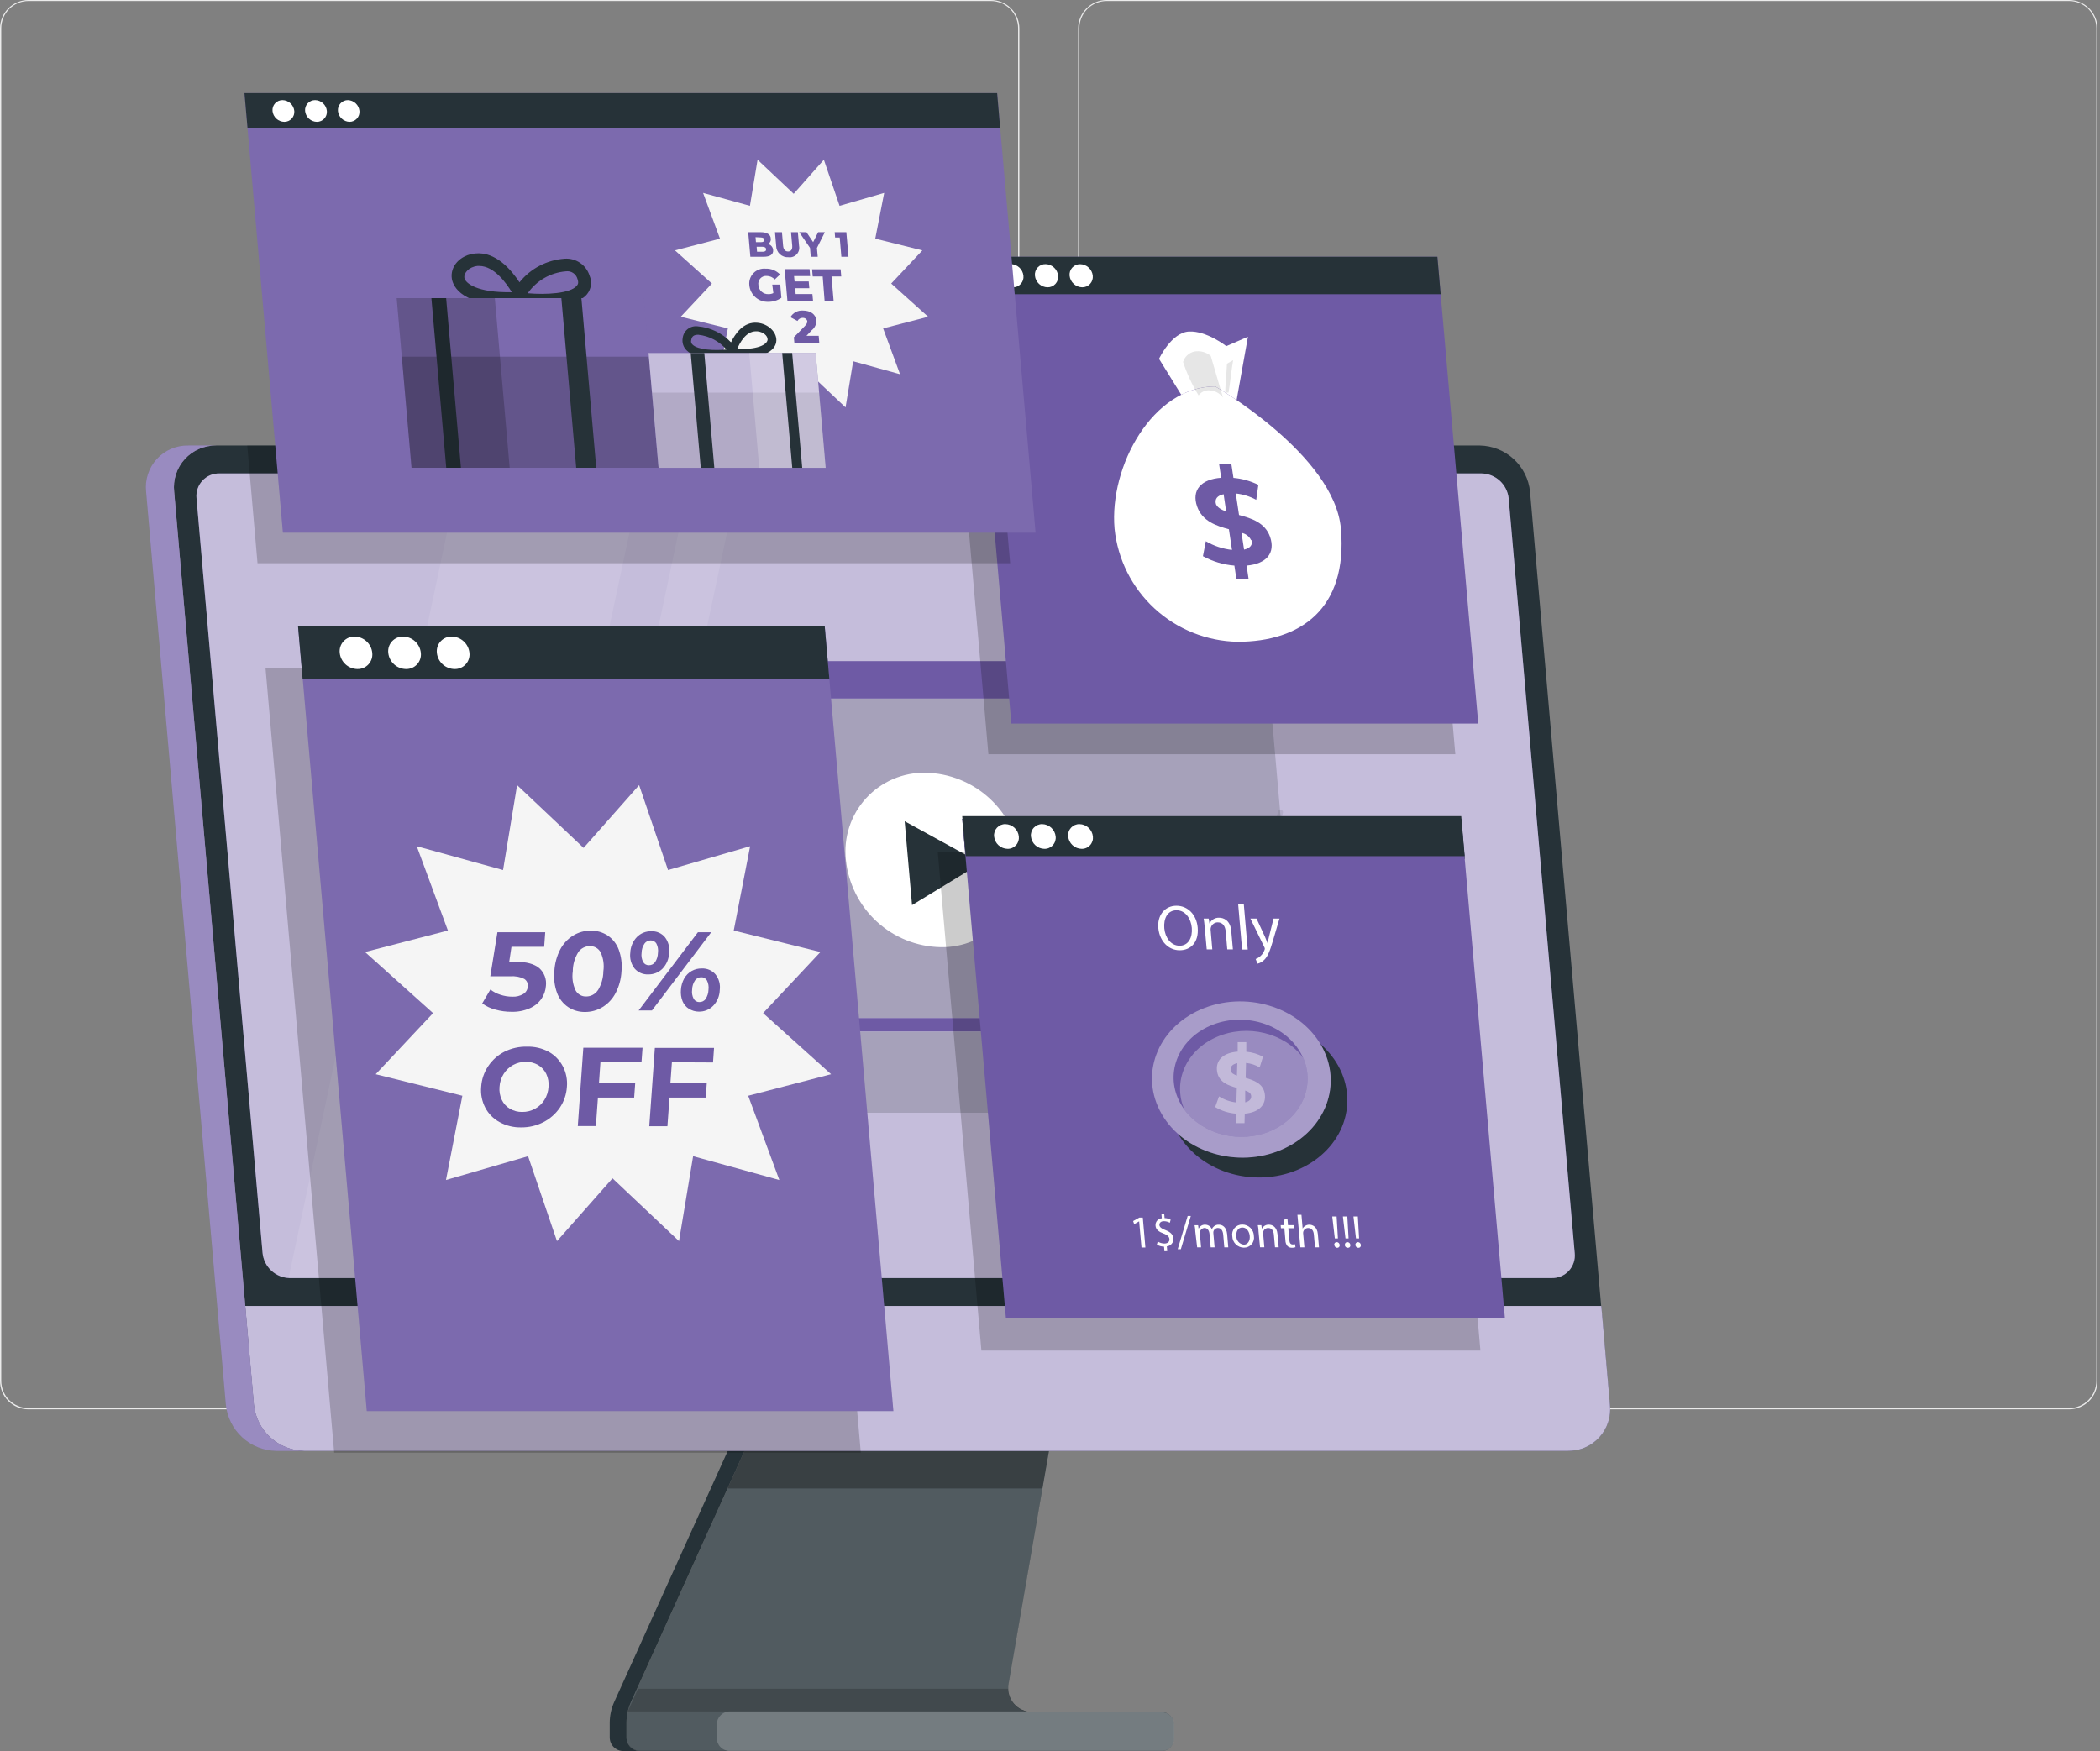 <svg width="241" height="201" viewBox="0 0 241 201" fill="none" xmlns="http://www.w3.org/2000/svg">
<rect x="0" y="0" width="241" height="201" fill="#808080" stroke="none"/>
<path d="M113.717 161.775H3.266C2.4 161.775 1.569 161.431 0.957 160.818C0.344 160.206 0 159.375 0 158.508V3.238C0.008 2.376 0.355 1.553 0.967 0.947C1.579 0.34 2.405 -3.30219e-05 3.266 2.40405e-09H113.717C114.583 2.40406e-09 115.414 0.344 116.027 0.957C116.639 1.569 116.984 2.4 116.984 3.266V158.508C116.984 159.375 116.639 160.206 116.027 160.818C115.414 161.431 114.583 161.775 113.717 161.775ZM3.266 0.114C2.438 0.116 1.645 0.445 1.06 1.031C0.474 1.616 0.145 2.41 0.143 3.238V158.508C0.145 159.336 0.474 160.13 1.06 160.715C1.645 161.301 2.438 161.63 3.266 161.632H113.717C114.545 161.63 115.339 161.301 115.924 160.715C116.509 160.13 116.839 159.336 116.841 158.508V3.238C116.839 2.41 116.509 1.616 115.924 1.031C115.339 0.445 114.545 0.116 113.717 0.114H3.266Z" fill="#EBEBEB"/>
<path d="M237.455 161.775H126.993C126.127 161.773 125.297 161.429 124.685 160.816C124.073 160.204 123.728 159.374 123.727 158.508V3.238C123.736 2.377 124.084 1.554 124.695 0.948C125.306 0.342 126.132 0.001 126.993 0H237.455C238.315 0.003 239.138 0.345 239.747 0.951C240.357 1.557 240.703 2.378 240.71 3.238V158.508C240.71 159.373 240.368 160.202 239.757 160.814C239.147 161.426 238.319 161.772 237.455 161.775ZM126.993 0.114C126.165 0.116 125.371 0.445 124.786 1.031C124.201 1.616 123.871 2.41 123.87 3.238V158.508C123.871 159.336 124.201 160.13 124.786 160.715C125.371 161.301 126.165 161.63 126.993 161.632H237.455C238.283 161.63 239.077 161.301 239.662 160.715C240.247 160.13 240.577 159.336 240.579 158.508V3.238C240.577 2.41 240.247 1.616 239.662 1.031C239.077 0.445 238.283 0.116 237.455 0.114H126.993Z" fill="#EBEBEB"/>
<path d="M71.894 197.767V199.438C71.896 199.852 72.062 200.249 72.356 200.542C72.649 200.835 73.047 200.999 73.462 200.999H133.304C133.493 201 133.681 200.963 133.856 200.891C134.032 200.819 134.191 200.713 134.325 200.579C134.459 200.445 134.565 200.285 134.637 200.11C134.709 199.935 134.746 199.747 134.745 199.558V197.956C134.746 197.766 134.709 197.579 134.637 197.403C134.565 197.228 134.459 197.069 134.325 196.935C134.191 196.801 134.032 196.695 133.856 196.623C133.681 196.55 133.493 196.514 133.304 196.514H118.431C118.033 196.514 117.64 196.427 117.28 196.26C116.919 196.092 116.6 195.848 116.344 195.544C116.088 195.24 115.901 194.883 115.797 194.5C115.693 194.116 115.674 193.714 115.742 193.322L120.965 163.164H86.968L72.415 195.37C72.071 196.123 71.894 196.94 71.894 197.767Z" fill="#263238"/>
<g opacity="0.2">
<path d="M134.745 197.927V199.54C134.746 199.729 134.709 199.916 134.638 200.09C134.566 200.265 134.46 200.423 134.326 200.557C134.193 200.69 134.034 200.796 133.86 200.868C133.685 200.94 133.498 200.977 133.309 200.976H73.462C73.047 200.976 72.65 200.811 72.356 200.519C72.062 200.226 71.896 199.829 71.895 199.414V197.744C71.893 197.301 71.943 196.859 72.043 196.428C72.131 196.055 72.253 195.691 72.409 195.341L86.968 163.141H120.965L115.742 193.35C115.706 193.525 115.692 193.704 115.702 193.882C115.716 194.495 115.936 195.085 116.328 195.556C116.719 196.028 117.259 196.353 117.859 196.48C118.046 196.524 118.238 196.546 118.431 196.542H133.304C133.677 196.541 134.036 196.684 134.305 196.943C134.574 197.201 134.732 197.554 134.745 197.927Z" fill="white"/>
</g>
<path d="M70.487 195.37L85.046 163.164H86.968L72.415 195.37C72.072 196.123 71.894 196.94 71.895 197.767V199.438C71.896 199.852 72.062 200.249 72.356 200.542C72.65 200.835 73.047 200.999 73.462 200.999H71.54C71.335 201 71.131 200.96 70.941 200.882C70.751 200.804 70.578 200.689 70.432 200.544C70.287 200.399 70.171 200.226 70.092 200.036C70.013 199.847 69.973 199.643 69.973 199.438V197.767C69.973 196.941 70.148 196.124 70.487 195.37Z" fill="#263238"/>
<g opacity="0.3">
<path d="M86.97 163.16H120.961L119.628 170.86H83.492L86.97 163.16Z" fill="black"/>
</g>
<path d="M179.922 166.544H34.897C33.453 166.518 32.07 165.964 31.007 164.987C29.945 164.01 29.277 162.677 29.131 161.241L19.978 56.442C19.904 55.767 19.974 55.084 20.185 54.438C20.395 53.792 20.741 53.199 21.199 52.697C21.657 52.196 22.216 51.797 22.84 51.529C23.464 51.26 24.138 51.127 24.817 51.139H169.825C171.269 51.164 172.653 51.718 173.716 52.695C174.779 53.673 175.446 55.006 175.592 56.442L184.744 161.241C184.818 161.915 184.748 162.597 184.538 163.241C184.329 163.886 183.985 164.478 183.529 164.98C183.073 165.481 182.515 165.88 181.893 166.15C181.272 166.419 180.6 166.554 179.922 166.544Z" fill="#263238"/>
<path d="M183.772 149.91L184.761 161.242C184.835 161.918 184.765 162.601 184.554 163.247C184.343 163.892 183.998 164.486 183.54 164.987C183.082 165.489 182.523 165.888 181.899 166.156C181.275 166.425 180.601 166.557 179.922 166.545H34.897C33.453 166.519 32.07 165.965 31.007 164.988C29.945 164.011 29.277 162.678 29.13 161.242L28.141 149.91H183.772Z" fill="#6E5AA5"/>
<g opacity="0.6">
<path d="M183.772 149.91L184.761 161.242C184.835 161.918 184.765 162.601 184.554 163.247C184.343 163.892 183.998 164.486 183.54 164.987C183.082 165.489 182.523 165.888 181.899 166.156C181.275 166.425 180.601 166.557 179.922 166.545H34.897C33.453 166.519 32.07 165.965 31.007 164.988C29.945 164.011 29.277 162.678 29.13 161.242L28.141 149.91H183.772Z" fill="white"/>
</g>
<path d="M33.256 146.707H178.093C178.46 146.714 178.824 146.642 179.161 146.498C179.499 146.353 179.802 146.139 180.05 145.868C180.298 145.598 180.486 145.278 180.601 144.929C180.717 144.581 180.756 144.212 180.718 143.847L173.139 57.204C173.056 56.429 172.694 55.71 172.118 55.183C171.543 54.656 170.795 54.358 170.015 54.344H25.179C24.812 54.337 24.448 54.409 24.11 54.553C23.773 54.698 23.47 54.912 23.221 55.183C22.973 55.453 22.785 55.773 22.67 56.122C22.555 56.47 22.515 56.839 22.553 57.204L30.133 143.835C30.212 144.613 30.574 145.335 31.149 145.864C31.725 146.393 32.474 146.693 33.256 146.707Z" fill="#6E5AA5"/>
<g opacity="0.6">
<path d="M33.256 146.707H178.093C178.46 146.714 178.824 146.642 179.161 146.498C179.499 146.353 179.802 146.139 180.05 145.868C180.298 145.598 180.486 145.278 180.601 144.929C180.717 144.581 180.756 144.212 180.718 143.847L173.139 57.204C173.056 56.429 172.694 55.71 172.118 55.183C171.543 54.656 170.795 54.358 170.015 54.344H25.179C24.812 54.337 24.448 54.409 24.11 54.553C23.773 54.698 23.47 54.912 23.221 55.183C22.973 55.453 22.785 55.773 22.67 56.122C22.555 56.47 22.515 56.839 22.553 57.204L30.133 143.835C30.212 144.613 30.574 145.335 31.149 145.864C31.725 146.393 32.474 146.693 33.256 146.707Z" fill="white"/>
</g>
<path d="M21.618 51.14H24.828C24.148 51.128 23.475 51.26 22.851 51.529C22.227 51.797 21.667 52.196 21.209 52.698C20.752 53.199 20.406 53.793 20.195 54.438C19.985 55.084 19.914 55.767 19.988 56.443L29.141 161.242C29.288 162.678 29.955 164.01 31.018 164.987C32.08 165.964 33.464 166.518 34.907 166.544H31.686C30.243 166.518 28.86 165.964 27.797 164.987C26.735 164.01 26.067 162.678 25.92 161.242L16.767 56.443C16.692 55.766 16.763 55.082 16.974 54.435C17.184 53.788 17.531 53.193 17.991 52.691C18.45 52.189 19.011 51.791 19.637 51.523C20.262 51.256 20.938 51.125 21.618 51.14Z" fill="#6E5AA5"/>
<g opacity="0.3">
<path d="M21.618 51.14H24.828C24.148 51.128 23.475 51.26 22.851 51.529C22.227 51.797 21.667 52.196 21.209 52.698C20.752 53.199 20.406 53.793 20.195 54.438C19.985 55.084 19.914 55.767 19.988 56.443L29.141 161.242C29.288 162.678 29.955 164.01 31.018 164.987C32.08 165.964 33.464 166.518 34.907 166.544H31.686C30.243 166.518 28.86 165.964 27.797 164.987C26.735 164.01 26.067 162.678 25.92 161.242L16.767 56.443C16.692 55.766 16.763 55.082 16.974 54.435C17.184 53.788 17.531 53.193 17.991 52.691C18.45 52.189 19.011 51.791 19.637 51.523C20.262 51.256 20.938 51.125 21.618 51.14Z" fill="white"/>
</g>
<g opacity="0.2">
<path d="M149.935 127.732H69.454L65.289 80.184H145.776L149.935 127.732Z" fill="#263238"/>
</g>
<path d="M117.1 98.712C117.241 99.988 117.108 101.28 116.71 102.501C116.312 103.721 115.658 104.843 114.791 105.791C113.925 106.738 112.866 107.49 111.686 107.996C110.505 108.501 109.231 108.749 107.947 108.723C105.225 108.671 102.616 107.624 100.613 105.779C98.611 103.935 97.353 101.421 97.078 98.712C96.937 97.436 97.07 96.144 97.468 94.923C97.866 93.703 98.52 92.581 99.387 91.633C100.253 90.686 101.312 89.934 102.492 89.428C103.672 88.922 104.947 88.675 106.231 88.701C108.953 88.754 111.561 89.802 113.563 91.646C115.566 93.49 116.824 96.004 117.1 98.712Z" fill="white"/>
<path d="M112.578 99.079L103.82 94.268L104.667 103.895L112.578 99.079Z" fill="#263238"/>
<path d="M148.053 118.402H69.7L69.562 116.857H147.916L148.053 118.402Z" fill="white"/>
<path d="M113.622 118.402H69.7L69.562 116.857H113.484L113.622 118.402Z" fill="#6E5AA5"/>
<path d="M71.044 124.117H70.289L70.031 121.148H70.786L71.044 124.117Z" fill="white"/>
<path d="M72.364 124.117H71.609L71.352 121.148H72.107L72.364 124.117Z" fill="white"/>
<path d="M79.156 124.117H76.187L75.93 121.148H78.899L79.156 124.117Z" fill="white"/>
<path d="M83.098 122.63L85.54 121.148L85.798 124.117L83.098 122.63Z" fill="white"/>
<path d="M83.229 124.117H82.468L82.211 121.148H82.966L83.229 124.117Z" fill="white"/>
<path d="M91.436 122.63L88.731 121.148L88.994 124.117L91.436 122.63Z" fill="white"/>
<path d="M91.562 124.117H92.323L92.06 121.148H91.305L91.562 124.117Z" fill="white"/>
<path d="M96.956 121.09L95.629 122.88H98.598L96.956 121.09Z" fill="white"/>
<path d="M98.771 124.167L98.703 123.412H95.625L95.688 124.167H98.771Z" fill="white"/>
<path d="M148.611 124.356H142.891L142.582 120.85H148.302L148.611 124.356ZM143.32 123.87H148.079L147.856 121.336H143.103L143.32 123.87Z" fill="white"/>
<path d="M138.659 124.357H137.498L137.406 123.327L137.892 123.287L137.944 123.871H138.659V124.357Z" fill="white"/>
<path d="M141.229 124.357H140.062V123.871H140.697L140.652 123.327L141.138 123.287L141.229 124.357Z" fill="white"/>
<path d="M140.529 121.965L140.478 121.33H139.797V120.85H140.924L141.015 121.925L140.529 121.965Z" fill="white"/>
<path d="M137.285 121.965L137.188 120.85H138.389V121.33H137.719L137.771 121.919L137.285 121.965Z" fill="white"/>
<g opacity="0.1">
<path d="M139.205 116.858L138.85 118.402L138.233 121.091L137.666 123.568L136.711 127.732H139.085L140.589 121.091L141.201 118.402L141.55 116.858L146.911 93.227" fill="white"/>
<path d="M139.086 128.018H136.718C136.674 128.019 136.631 128.009 136.591 127.99C136.552 127.971 136.517 127.944 136.489 127.91C136.463 127.876 136.445 127.837 136.436 127.796C136.427 127.754 136.428 127.711 136.438 127.67L138.926 116.801C138.944 116.725 138.991 116.659 139.057 116.618C139.123 116.576 139.202 116.563 139.278 116.58C139.354 116.598 139.42 116.645 139.461 116.711C139.502 116.777 139.516 116.856 139.498 116.932L137.09 127.452H138.886L146.66 93.169C146.669 93.132 146.684 93.096 146.706 93.065C146.728 93.033 146.756 93.006 146.789 92.986C146.821 92.965 146.857 92.951 146.895 92.944C146.933 92.937 146.972 92.938 147.009 92.946C147.047 92.955 147.082 92.97 147.114 92.992C147.146 93.014 147.172 93.042 147.193 93.075C147.214 93.107 147.228 93.143 147.235 93.181C147.241 93.219 147.241 93.258 147.232 93.295L139.367 127.795C139.352 127.858 139.316 127.915 139.265 127.955C139.214 127.995 139.151 128.018 139.086 128.018Z" fill="#263238"/>
</g>
<path d="M145.777 80.183H65.29L64.918 75.887H145.399L145.777 80.183Z" fill="#6E5AA5"/>
<path d="M70.993 78.066C71.013 78.235 70.996 78.407 70.943 78.57C70.891 78.732 70.805 78.882 70.69 79.008C70.575 79.134 70.434 79.234 70.277 79.302C70.12 79.369 69.951 79.402 69.78 79.398C69.418 79.392 69.071 79.252 68.806 79.007C68.54 78.761 68.374 78.426 68.339 78.066C68.321 77.897 68.339 77.726 68.392 77.564C68.445 77.403 68.532 77.255 68.647 77.129C68.761 77.004 68.901 76.904 69.057 76.837C69.213 76.769 69.382 76.736 69.551 76.738C69.912 76.745 70.258 76.884 70.524 77.128C70.79 77.373 70.957 77.706 70.993 78.066Z" fill="white"/>
<path d="M74.971 78.066C74.99 78.235 74.972 78.406 74.92 78.569C74.867 78.731 74.781 78.88 74.666 79.006C74.551 79.132 74.411 79.232 74.254 79.3C74.098 79.367 73.929 79.401 73.759 79.398C73.396 79.393 73.047 79.254 72.781 79.008C72.513 78.763 72.346 78.427 72.311 78.066C72.293 77.897 72.312 77.726 72.365 77.564C72.418 77.403 72.505 77.255 72.619 77.129C72.734 77.004 72.874 76.904 73.03 76.837C73.186 76.769 73.354 76.736 73.524 76.738C73.885 76.746 74.231 76.885 74.498 77.129C74.764 77.373 74.933 77.706 74.971 78.066Z" fill="white"/>
<path d="M78.948 78.066C78.967 78.235 78.949 78.406 78.896 78.569C78.844 78.731 78.757 78.88 78.642 79.006C78.528 79.132 78.388 79.232 78.231 79.3C78.075 79.367 77.906 79.401 77.735 79.398C77.373 79.391 77.026 79.251 76.76 79.005C76.493 78.76 76.325 78.426 76.288 78.066C76.27 77.897 76.288 77.726 76.341 77.564C76.394 77.403 76.481 77.255 76.596 77.129C76.71 77.004 76.85 76.904 77.006 76.837C77.162 76.769 77.331 76.736 77.501 76.738C77.862 76.746 78.208 76.885 78.474 77.129C78.741 77.373 78.909 77.706 78.948 78.066Z" fill="white"/>
<g opacity="0.1">
<path d="M84.88 54.338H79.308L59.676 146.706H65.248L84.88 54.338Z" fill="white"/>
<path d="M54.048 146.706L73.681 54.338H52.75L33.117 146.706H54.048Z" fill="white"/>
</g>
<g opacity="0.2">
<path d="M82.254 197.961V199.494C82.255 199.894 82.415 200.277 82.698 200.559C82.981 200.841 83.365 200.999 83.764 200.999H133.326C133.515 201 133.703 200.963 133.877 200.891C134.052 200.819 134.211 200.714 134.345 200.58C134.479 200.447 134.585 200.288 134.658 200.114C134.73 199.939 134.768 199.752 134.768 199.563V197.956C134.768 197.573 134.616 197.207 134.346 196.936C134.075 196.666 133.709 196.514 133.326 196.514H118.453C118.261 196.515 118.069 196.494 117.881 196.451H83.747C83.349 196.456 82.97 196.617 82.69 196.9C82.411 197.182 82.254 197.564 82.254 197.961Z" fill="white"/>
</g>
<g opacity="0.2">
<path d="M72.051 196.452H117.866C117.263 196.329 116.721 196.004 116.328 195.531C115.935 195.058 115.715 194.465 115.704 193.85H73.218L72.051 196.452Z" fill="black"/>
</g>
<path d="M168.094 98.597H110.832L110.426 93.998H167.693L168.094 98.597Z" fill="#263238"/>
<path d="M116.924 96.333C116.944 96.514 116.926 96.696 116.87 96.869C116.814 97.042 116.721 97.201 116.599 97.335C116.476 97.47 116.327 97.576 116.16 97.648C115.993 97.72 115.812 97.755 115.631 97.752C115.244 97.745 114.874 97.597 114.589 97.336C114.304 97.074 114.125 96.718 114.086 96.333C114.066 96.152 114.084 95.969 114.14 95.797C114.196 95.624 114.289 95.465 114.411 95.331C114.533 95.196 114.683 95.09 114.85 95.018C115.017 94.946 115.197 94.911 115.379 94.914C115.766 94.921 116.136 95.069 116.421 95.33C116.706 95.592 116.884 95.948 116.924 96.333Z" fill="white"/>
<path d="M121.15 96.333C121.171 96.514 121.152 96.696 121.096 96.869C121.04 97.042 120.948 97.201 120.825 97.335C120.703 97.47 120.553 97.576 120.386 97.648C120.219 97.72 120.039 97.755 119.857 97.752C119.471 97.745 119.1 97.597 118.815 97.336C118.531 97.074 118.352 96.718 118.313 96.333C118.292 96.152 118.311 95.969 118.367 95.797C118.423 95.624 118.515 95.465 118.637 95.331C118.76 95.196 118.91 95.09 119.077 95.018C119.244 94.946 119.424 94.911 119.606 94.914C119.992 94.921 120.363 95.069 120.647 95.33C120.932 95.592 121.111 95.948 121.15 96.333Z" fill="white"/>
<path d="M125.424 96.333C125.444 96.514 125.426 96.696 125.37 96.869C125.314 97.042 125.221 97.201 125.099 97.335C124.976 97.47 124.827 97.576 124.66 97.648C124.493 97.72 124.312 97.755 124.131 97.752C123.744 97.745 123.374 97.597 123.089 97.336C122.804 97.074 122.625 96.718 122.586 96.333C122.566 96.152 122.584 95.969 122.64 95.797C122.696 95.624 122.789 95.465 122.911 95.331C123.033 95.196 123.183 95.09 123.35 95.018C123.517 94.946 123.697 94.911 123.879 94.914C124.266 94.921 124.636 95.069 124.921 95.33C125.206 95.592 125.384 95.948 125.424 96.333Z" fill="white"/>
<g opacity="0.2">
<path d="M112.628 155.031L107.617 97.764H164.885L169.896 155.031H112.628Z" fill="black"/>
</g>
<path d="M172.704 151.266H115.437L110.426 93.998H167.693L172.704 151.266Z" fill="#6E5AA5"/>
<path d="M155.863 127.356C156.726 137.235 150.857 141.239 143.192 141.239C135.526 141.239 128.765 135.004 128.095 127.356C127.426 119.707 132.786 109.908 140.452 109.908C140.452 109.908 155.067 118.317 155.863 127.356Z" fill="#6E5AA5"/>
<path d="M146.797 128.962C146.968 130.958 145.481 132.291 142.993 132.503L142.81 134.15H141.311L141.494 132.503C140.235 132.414 139.016 132.021 137.941 131.358L138.788 129.499C139.661 130.09 140.668 130.456 141.717 130.563L142.003 128.029C140.573 127.606 138.994 127.051 138.834 125.238C138.656 123.241 140.178 121.891 142.712 121.714L142.895 120.061H144.394L144.211 121.731C145.215 121.805 146.191 122.095 147.071 122.583L146.322 124.431C145.629 124 144.846 123.734 144.034 123.653L143.742 126.29C145.115 126.696 146.642 127.234 146.797 128.962ZM142.22 125.873L142.461 123.71C141.625 123.876 141.185 124.339 141.219 124.911C141.276 125.375 141.677 125.644 142.237 125.85L142.22 125.873ZM144.383 129.351C144.343 128.916 143.977 128.647 143.433 128.452L143.21 130.506C144.034 130.34 144.451 129.923 144.4 129.351H144.383Z" fill="#6E5AA5"/>
<path d="M154.611 126.691C154.858 121.737 150.467 117.491 144.802 117.208C139.138 116.925 134.345 120.711 134.097 125.665C133.849 130.619 138.241 134.864 143.905 135.148C149.57 135.431 154.363 131.645 154.611 126.691Z" fill="#263238"/>
<path d="M133.327 127.891C135.901 132.33 142.074 134.149 147.119 131.953C152.165 129.756 154.167 124.373 151.593 119.94C149.018 115.506 142.84 113.682 137.795 115.878C132.749 118.075 130.753 123.452 133.327 127.891Z" fill="#6E5AA5"/>
<g opacity="0.4">
<path d="M133.327 127.893C135.901 132.332 142.074 134.151 147.119 131.955C152.165 129.758 154.167 124.375 151.593 119.942C149.018 115.508 142.84 113.684 137.795 115.88C132.749 118.077 130.753 123.454 133.327 127.893Z" fill="white"/>
</g>
<path d="M135.526 126.755C135.646 126.966 135.789 127.172 135.915 127.361C135.915 127.361 135.915 127.395 135.943 127.407C138.094 130.267 142.35 131.331 145.857 129.804C149.363 128.276 150.942 124.655 149.581 121.469C149.581 121.469 149.547 121.469 149.552 121.423C149.449 121.217 149.346 121 149.22 120.788C147.293 117.464 142.653 116.103 138.872 117.75C135.091 119.398 133.598 123.431 135.526 126.755Z" fill="#6E5AA5"/>
<g opacity="0.3">
<path d="M135.916 127.36C135.916 127.36 135.916 127.394 135.945 127.406C138.096 130.266 142.352 131.33 145.858 129.803C149.365 128.275 150.944 124.654 149.582 121.468C149.582 121.468 149.548 121.468 149.554 121.422C147.408 118.562 143.147 117.498 139.617 119.037C136.088 120.576 134.56 124.174 135.916 127.36Z" fill="white"/>
</g>
<g opacity="0.4">
<path d="M145.139 125.502C145.368 126.818 144.464 127.699 142.851 127.836L142.822 128.923H141.833L141.861 127.836C141.01 127.776 140.185 127.515 139.453 127.075L139.899 125.851C140.499 126.236 141.181 126.476 141.89 126.549L141.936 124.878C140.969 124.604 139.894 124.238 139.682 123.036C139.453 121.721 140.374 120.834 142.039 120.714V119.627H143.028V120.725C143.699 120.785 144.351 120.98 144.945 121.297L144.562 122.527C144.082 122.245 143.547 122.069 142.994 122.012L142.954 123.729C143.898 124.009 144.939 124.364 145.139 125.502ZM141.953 123.465L141.993 122.041C141.421 122.15 141.181 122.453 141.238 122.83C141.295 123.208 141.57 123.317 141.953 123.465ZM143.583 125.754C143.532 125.468 143.274 125.29 142.903 125.182V126.537C143.389 126.423 143.646 126.137 143.583 125.759V125.754Z" fill="white"/>
</g>
<path d="M137.449 106.469C137.597 108.185 136.642 109.077 135.378 109.077C134.114 109.077 133.09 108.065 132.935 106.566C132.781 105.067 133.685 103.969 135.006 103.969C136.327 103.969 137.317 105.004 137.449 106.469ZM133.616 106.554C133.713 107.613 134.365 108.557 135.372 108.557C136.379 108.557 136.871 107.624 136.774 106.503C136.688 105.519 136.087 104.489 135.023 104.489C133.959 104.489 133.524 105.468 133.616 106.554Z" fill="white"/>
<path d="M138.251 106.401C138.217 106.035 138.188 105.732 138.137 105.44H138.709L138.8 106.012C138.9 105.804 139.059 105.629 139.257 105.51C139.456 105.391 139.685 105.333 139.916 105.343C140.408 105.343 141.197 105.635 141.3 106.853L141.489 108.975H140.843L140.665 106.928C140.614 106.355 140.356 105.875 139.75 105.875C139.559 105.875 139.375 105.942 139.228 106.063C139.081 106.184 138.98 106.352 138.943 106.539C138.925 106.639 138.925 106.741 138.943 106.842L139.126 108.975H138.486L138.251 106.401Z" fill="white"/>
<path d="M142.094 103.785H142.74L143.192 108.997H142.546L142.094 103.785Z" fill="white"/>
<path d="M144.204 105.445L145.176 107.545C145.273 107.779 145.388 108.06 145.468 108.271C145.514 108.06 145.565 107.785 145.634 107.528L146.154 105.445H146.835L146.086 107.979C145.731 109.198 145.474 109.821 145.067 110.199C144.86 110.406 144.598 110.551 144.312 110.617L144.101 110.079C144.3 110.01 144.483 109.901 144.638 109.759C144.857 109.565 145.022 109.319 145.119 109.043C145.141 108.995 145.152 108.942 145.153 108.889C145.147 108.828 145.127 108.77 145.096 108.717L143.5 105.445H144.204Z" fill="white"/>
<path d="M130.731 140.198L130.159 140.519L130.039 140.164L130.754 139.764H131.149L131.446 143.196H131L130.731 140.198Z" fill="white"/>
<path d="M133.633 143.63L133.587 143.098C133.297 143.095 133.013 143.016 132.764 142.869L132.861 142.514C133.093 142.659 133.36 142.739 133.633 142.743C134.005 142.743 134.24 142.526 134.205 142.228C134.171 141.931 133.959 141.759 133.553 141.605C132.981 141.393 132.649 141.153 132.609 140.695C132.599 140.592 132.61 140.487 132.641 140.388C132.672 140.289 132.722 140.198 132.79 140.119C132.857 140.04 132.94 139.975 133.032 139.928C133.125 139.882 133.226 139.855 133.33 139.848L133.284 139.316H133.605L133.65 139.826C133.894 139.829 134.134 139.892 134.348 140.009L134.251 140.358C134.043 140.24 133.809 140.179 133.57 140.18C133.17 140.18 133.038 140.42 133.055 140.632C133.073 140.844 133.284 141.038 133.759 141.204C134.331 141.427 134.617 141.702 134.657 142.171C134.667 142.279 134.655 142.387 134.622 142.491C134.59 142.594 134.537 142.69 134.467 142.772C134.398 142.855 134.313 142.924 134.216 142.974C134.12 143.023 134.016 143.054 133.908 143.063L133.954 143.607L133.633 143.63Z" fill="white"/>
<path d="M135.156 143.39L136.3 139.58H136.661L135.517 143.39H135.156Z" fill="white"/>
<path d="M137.17 141.324C137.17 141.061 137.124 140.844 137.09 140.638H137.496L137.553 141.044C137.618 140.899 137.724 140.778 137.859 140.695C137.994 140.613 138.15 140.573 138.308 140.581C138.472 140.581 138.632 140.629 138.768 140.72C138.904 140.811 139.011 140.939 139.075 141.09C139.131 140.961 139.218 140.847 139.327 140.758C139.488 140.628 139.692 140.565 139.899 140.581C140.23 140.581 140.751 140.798 140.831 141.679L140.957 143.178H140.505L140.379 141.742C140.339 141.25 140.133 140.958 139.761 140.958C139.642 140.96 139.527 141.003 139.434 141.079C139.342 141.154 139.278 141.259 139.252 141.376C139.24 141.453 139.24 141.533 139.252 141.61L139.389 143.178H138.938L138.806 141.656C138.772 141.25 138.566 140.958 138.234 140.958C138.107 140.964 137.986 141.013 137.89 141.096C137.793 141.179 137.727 141.291 137.702 141.416C137.69 141.492 137.69 141.569 137.702 141.645L137.839 143.178H137.387L137.17 141.324Z" fill="white"/>
<path d="M143.898 141.867C143.929 142.033 143.922 142.205 143.878 142.368C143.834 142.532 143.755 142.684 143.645 142.813C143.536 142.942 143.399 143.045 143.245 143.115C143.091 143.185 142.923 143.22 142.754 143.217C142.406 143.216 142.072 143.079 141.823 142.835C141.574 142.592 141.43 142.261 141.421 141.913C141.391 141.746 141.397 141.575 141.441 141.411C141.485 141.248 141.564 141.096 141.674 140.967C141.783 140.838 141.92 140.735 142.074 140.665C142.228 140.595 142.396 140.56 142.565 140.563C142.914 140.563 143.249 140.699 143.498 140.943C143.747 141.187 143.891 141.518 143.898 141.867ZM141.884 141.896C141.879 142.136 141.964 142.371 142.123 142.552C142.282 142.733 142.503 142.848 142.742 142.874C143.183 142.874 143.475 142.456 143.423 141.884C143.389 141.455 143.126 140.906 142.577 140.906C142.027 140.906 141.839 141.426 141.884 141.913V141.896Z" fill="white"/>
<path d="M144.428 141.323C144.428 141.06 144.382 140.842 144.348 140.636H144.754L144.817 141.054C144.889 140.905 145.004 140.781 145.146 140.696C145.288 140.612 145.452 140.571 145.618 140.579C145.967 140.579 146.533 140.785 146.607 141.66L146.745 143.176H146.321L146.19 141.712C146.155 141.3 145.972 140.962 145.538 140.962C145.402 140.96 145.27 141.006 145.165 141.092C145.061 141.178 144.99 141.298 144.965 141.431C144.951 141.503 144.951 141.577 144.965 141.649L145.097 143.176H144.605L144.428 141.323Z" fill="white"/>
<path d="M147.751 139.904L147.814 140.637H148.477L148.511 140.985H147.848L147.968 142.358C147.997 142.673 148.1 142.85 148.357 142.85C148.445 142.851 148.534 142.841 148.62 142.822L148.672 143.165C148.544 143.213 148.408 143.234 148.271 143.228C148.176 143.232 148.081 143.217 147.991 143.183C147.902 143.15 147.82 143.099 147.751 143.033C147.598 142.848 147.515 142.616 147.516 142.376L147.396 140.985H147.001L146.973 140.637H147.367L147.31 140.024L147.751 139.904Z" fill="white"/>
<path d="M148.895 139.447H149.358L149.495 141.032C149.562 140.897 149.667 140.785 149.798 140.712C149.935 140.625 150.094 140.58 150.256 140.58C150.599 140.58 151.166 140.786 151.24 141.667L151.371 143.177H150.914L150.782 141.718C150.748 141.306 150.565 140.963 150.13 140.963C149.996 140.961 149.866 141.005 149.761 141.088C149.657 141.172 149.585 141.29 149.558 141.421C149.546 141.495 149.546 141.57 149.558 141.644L149.695 143.177H149.232L148.895 139.447Z" fill="white"/>
<path d="M153.188 142.159L152.891 139.637H153.394L153.543 142.159H153.188ZM153.119 142.909C153.113 142.868 153.115 142.827 153.126 142.787C153.137 142.748 153.157 142.711 153.183 142.68C153.21 142.649 153.243 142.624 153.281 142.608C153.318 142.591 153.359 142.582 153.4 142.583C153.488 142.581 153.574 142.615 153.638 142.676C153.702 142.737 153.74 142.82 153.743 142.909C153.75 142.95 153.747 142.992 153.736 143.032C153.725 143.072 153.705 143.108 153.677 143.14C153.65 143.171 153.616 143.196 153.578 143.212C153.54 143.228 153.498 143.236 153.457 143.235C153.373 143.229 153.294 143.193 153.235 143.133C153.176 143.073 153.141 142.993 153.137 142.909H153.119Z" fill="white"/>
<path d="M154.411 142.159L154.113 139.637H154.622L154.765 142.159H154.411ZM154.342 142.909C154.335 142.868 154.338 142.826 154.349 142.786C154.36 142.746 154.381 142.709 154.408 142.678C154.435 142.647 154.469 142.622 154.507 142.606C154.545 142.589 154.587 142.581 154.628 142.583C154.716 142.583 154.8 142.617 154.863 142.678C154.926 142.738 154.963 142.821 154.966 142.909C154.973 142.949 154.972 142.991 154.961 143.031C154.951 143.071 154.931 143.108 154.904 143.14C154.877 143.171 154.844 143.196 154.806 143.212C154.768 143.229 154.727 143.236 154.685 143.235C154.595 143.238 154.508 143.206 154.441 143.145C154.375 143.084 154.335 142.999 154.331 142.909H154.342Z" fill="white"/>
<path d="M155.616 142.159L155.324 139.637H155.828L155.971 142.159H155.616ZM155.547 142.909C155.542 142.868 155.545 142.827 155.556 142.787C155.568 142.748 155.588 142.711 155.616 142.68C155.643 142.649 155.676 142.624 155.714 142.608C155.751 142.591 155.792 142.582 155.833 142.583C155.921 142.583 156.005 142.617 156.068 142.678C156.131 142.738 156.168 142.821 156.171 142.909C156.179 142.949 156.177 142.991 156.167 143.031C156.156 143.071 156.136 143.108 156.109 143.14C156.082 143.171 156.049 143.196 156.011 143.212C155.973 143.229 155.932 143.236 155.891 143.235C155.803 143.234 155.719 143.199 155.655 143.139C155.592 143.079 155.553 142.996 155.547 142.909Z" fill="white"/>
<path d="M168.094 98.277H110.832L110.426 93.684H167.693L168.094 98.277Z" fill="#263238"/>
<path d="M116.924 96.019C116.944 96.199 116.926 96.382 116.87 96.555C116.814 96.728 116.721 96.887 116.599 97.021C116.476 97.155 116.327 97.262 116.16 97.334C115.993 97.406 115.812 97.441 115.631 97.437C115.244 97.431 114.874 97.283 114.589 97.021C114.304 96.76 114.125 96.403 114.086 96.019C114.066 95.838 114.084 95.655 114.14 95.482C114.196 95.309 114.289 95.15 114.411 95.016C114.533 94.882 114.683 94.775 114.85 94.703C115.017 94.632 115.197 94.596 115.379 94.6C115.766 94.606 116.136 94.754 116.421 95.016C116.706 95.277 116.884 95.634 116.924 96.019Z" fill="white"/>
<path d="M121.15 96.019C121.171 96.199 121.152 96.382 121.096 96.555C121.04 96.728 120.948 96.887 120.825 97.021C120.703 97.155 120.553 97.262 120.386 97.334C120.219 97.406 120.039 97.441 119.857 97.437C119.471 97.431 119.1 97.283 118.815 97.021C118.531 96.76 118.352 96.403 118.313 96.019C118.292 95.838 118.311 95.655 118.367 95.482C118.423 95.309 118.515 95.15 118.637 95.016C118.76 94.882 118.91 94.775 119.077 94.703C119.244 94.632 119.424 94.596 119.606 94.6C119.992 94.606 120.363 94.754 120.647 95.016C120.932 95.277 121.111 95.634 121.15 96.019Z" fill="white"/>
<path d="M125.424 96.019C125.444 96.199 125.426 96.382 125.37 96.555C125.314 96.728 125.221 96.887 125.099 97.021C124.976 97.155 124.827 97.262 124.66 97.334C124.493 97.406 124.312 97.441 124.131 97.437C123.744 97.431 123.374 97.283 123.089 97.021C122.804 96.76 122.625 96.403 122.586 96.019C122.566 95.838 122.584 95.655 122.64 95.482C122.696 95.309 122.789 95.15 122.911 95.016C123.033 94.882 123.183 94.775 123.35 94.703C123.517 94.632 123.697 94.596 123.879 94.6C124.266 94.606 124.636 94.754 124.921 95.016C125.206 95.277 125.384 95.634 125.424 96.019Z" fill="white"/>
<g opacity="0.2">
<path d="M113.431 86.574L108.746 32.996H162.33L167.015 86.574H113.431Z" fill="black"/>
</g>
<path d="M169.648 83.056H116.064L111.379 29.473H164.957L169.648 83.056Z" fill="#6E5AA5"/>
<path d="M135.563 45.315L133.012 41.19C133.012 41.19 134.425 38.164 136.444 38.056C138.463 37.947 140.734 39.732 140.734 39.732L143.217 38.656L141.913 45.938C141.913 45.938 138.612 48.793 135.563 45.315Z" fill="white"/>
<path d="M153.885 60.684C154.692 69.922 149.206 73.669 142.033 73.669C138.498 73.606 135.108 72.25 132.506 69.857C129.903 67.464 128.268 64.201 127.909 60.684C127.279 53.51 132.296 44.357 139.47 44.357C139.458 44.357 153.147 52.223 153.885 60.684Z" fill="#6E5AA5"/>
<path d="M153.885 60.684C154.692 69.922 149.206 73.669 142.033 73.669C138.498 73.606 135.108 72.25 132.506 69.857C129.903 67.464 128.268 64.201 127.909 60.684C127.279 53.51 132.296 44.357 139.47 44.357C139.458 44.357 153.147 52.223 153.885 60.684Z" fill="white"/>
<path d="M145.751 61.611C146.403 63.481 145.339 64.728 143.063 64.923L143.291 66.467H141.89L141.661 64.923C140.395 64.822 139.165 64.453 138.051 63.842L138.383 62.126C139.302 62.667 140.326 63.007 141.386 63.121L141.032 60.753C139.59 60.358 137.977 59.837 137.382 58.138C136.73 56.273 137.817 55.009 140.145 54.843L139.911 53.299H141.318L141.552 54.855C142.547 54.943 143.517 55.215 144.413 55.656L144.167 57.372C143.441 56.977 142.643 56.73 141.821 56.645L142.193 59.117C143.629 59.494 145.179 59.998 145.751 61.611ZM140.723 58.75L140.425 56.731C139.676 56.886 139.379 57.303 139.55 57.875C139.716 58.258 140.157 58.51 140.734 58.722L140.723 58.75ZM143.583 62.005C143.477 61.789 143.322 61.601 143.13 61.455C142.938 61.309 142.716 61.21 142.479 61.164L142.771 63.087C143.503 62.926 143.801 62.509 143.612 61.977L143.583 62.005Z" fill="#6E5AA5"/>
<g opacity="0.1">
<path d="M140.35 45.626C139.864 44.041 139.429 42.44 138.948 40.855C138.69 40.637 138.387 40.479 138.061 40.392C137.734 40.305 137.393 40.291 137.061 40.352C136.759 40.419 136.482 40.566 136.256 40.776C136.029 40.986 135.863 41.252 135.773 41.547C136.212 42.893 136.809 44.181 137.553 45.386C137.701 45.181 137.902 45.019 138.135 44.919C138.367 44.818 138.623 44.782 138.874 44.814C139.164 44.836 139.445 44.919 139.7 45.059C139.955 45.2 140.176 45.393 140.35 45.626Z" fill="black"/>
</g>
<g opacity="0.1">
<path d="M140.987 45.066C141.199 43.847 141.302 42.56 141.519 41.342C141.256 41.479 141.067 41.611 140.81 41.748C140.775 42.68 140.558 44.923 140.627 45.06" fill="black"/>
</g>
<path d="M165.334 33.769H111.751L111.379 29.473H164.957L165.334 33.769Z" fill="#263238"/>
<path d="M117.451 31.651C117.47 31.82 117.453 31.991 117.401 32.153C117.349 32.315 117.263 32.464 117.149 32.589C117.035 32.715 116.895 32.815 116.738 32.882C116.582 32.949 116.414 32.982 116.244 32.978C115.882 32.973 115.534 32.835 115.267 32.59C115 32.346 114.833 32.011 114.796 31.651C114.778 31.482 114.795 31.311 114.847 31.15C114.9 30.988 114.986 30.839 115.1 30.713C115.214 30.587 115.354 30.487 115.509 30.419C115.665 30.351 115.833 30.317 116.003 30.318C116.366 30.324 116.714 30.463 116.981 30.709C117.248 30.954 117.415 31.29 117.451 31.651Z" fill="white"/>
<path d="M121.433 31.652C121.451 31.821 121.433 31.992 121.379 32.153C121.326 32.315 121.24 32.463 121.125 32.588C121.01 32.714 120.871 32.813 120.715 32.881C120.559 32.948 120.39 32.982 120.22 32.979C119.858 32.974 119.511 32.836 119.244 32.591C118.977 32.346 118.809 32.012 118.773 31.652C118.754 31.481 118.772 31.307 118.826 31.143C118.88 30.98 118.969 30.829 119.086 30.703C119.203 30.576 119.346 30.477 119.505 30.41C119.665 30.344 119.836 30.313 120.009 30.319C120.367 30.332 120.708 30.474 120.97 30.719C121.232 30.964 121.396 31.295 121.433 31.652Z" fill="white"/>
<path d="M125.409 31.651C125.427 31.82 125.408 31.991 125.355 32.153C125.302 32.314 125.216 32.462 125.101 32.588C124.986 32.713 124.846 32.813 124.69 32.88C124.534 32.948 124.366 32.981 124.196 32.979C123.835 32.971 123.489 32.832 123.222 32.588C122.956 32.344 122.788 32.011 122.749 31.651C122.731 31.483 122.749 31.312 122.802 31.15C122.855 30.989 122.942 30.841 123.057 30.715C123.171 30.59 123.311 30.49 123.467 30.423C123.623 30.355 123.792 30.322 123.962 30.324C124.323 30.331 124.67 30.469 124.937 30.714C125.203 30.958 125.371 31.292 125.409 31.651Z" fill="white"/>
<g opacity="0.2">
<path d="M98.788 166.754H38.352L30.469 76.674H90.906L98.788 166.754Z" fill="black"/>
</g>
<path d="M102.529 161.979H42.092L34.215 71.898H94.646L102.529 161.979Z" fill="#6E5AA5"/>
<g opacity="0.1">
<path d="M102.529 161.979H42.092L34.215 71.898H94.646L102.529 161.979Z" fill="white"/>
</g>
<path d="M66.975 97.331L73.347 90.123L76.665 99.871L86.087 97.136L84.205 106.815L94.153 109.281L87.574 116.294L95.377 123.307L85.864 125.779L89.439 135.452L79.543 132.718L77.924 142.465L70.293 135.258L63.92 142.465L60.602 132.718L51.181 135.452L53.063 125.779L43.115 123.307L49.699 116.294L41.891 109.281L51.404 106.815L47.828 97.136L57.731 99.871L59.344 90.123L66.975 97.331Z" fill="#F5F5F5"/>
<path d="M61.89 111.136C62.17 111.388 62.385 111.703 62.518 112.056C62.65 112.408 62.696 112.787 62.651 113.161C62.615 113.699 62.435 114.216 62.13 114.66C61.794 115.133 61.335 115.505 60.803 115.735C60.142 116.025 59.425 116.163 58.703 116.142C58.077 116.145 57.453 116.06 56.85 115.89C56.306 115.752 55.794 115.511 55.34 115.181L56.278 113.585C56.62 113.852 57.008 114.056 57.422 114.185C57.866 114.334 58.332 114.409 58.801 114.408C59.241 114.429 59.678 114.321 60.059 114.099C60.207 114.008 60.331 113.882 60.419 113.733C60.508 113.584 60.559 113.415 60.568 113.241C60.592 113.072 60.566 112.899 60.494 112.744C60.422 112.589 60.307 112.458 60.162 112.366C59.662 112.127 59.107 112.025 58.555 112.069H56.267L57.085 107.012H62.571L62.45 108.682H58.698L58.44 110.398H59.173C60.416 110.402 61.322 110.648 61.89 111.136Z" fill="#6E5AA5"/>
<path d="M65.186 115.592C64.614 115.199 64.176 114.64 63.933 113.99C63.64 113.194 63.533 112.341 63.618 111.496C63.661 110.625 63.889 109.772 64.288 108.996C64.63 108.34 65.141 107.787 65.769 107.395C66.38 107.019 67.083 106.821 67.8 106.823C68.493 106.814 69.172 107.013 69.751 107.395C70.323 107.787 70.76 108.346 71.004 108.996C71.298 109.795 71.408 110.649 71.324 111.496C71.28 112.366 71.05 113.217 70.649 113.99C70.309 114.648 69.797 115.202 69.167 115.592C68.557 115.968 67.853 116.166 67.136 116.164C66.444 116.172 65.765 115.973 65.186 115.592ZM68.618 113.676C69.018 113.018 69.234 112.265 69.242 111.496C69.352 110.753 69.243 109.993 68.927 109.311C68.806 109.089 68.626 108.905 68.407 108.78C68.188 108.655 67.938 108.593 67.686 108.602C67.423 108.601 67.165 108.666 66.933 108.789C66.701 108.913 66.504 109.092 66.359 109.311C65.952 109.968 65.737 110.724 65.735 111.496C65.625 112.238 65.734 112.995 66.05 113.676C66.166 113.897 66.343 114.081 66.56 114.206C66.776 114.332 67.024 114.394 67.274 114.385C67.537 114.386 67.797 114.322 68.029 114.198C68.262 114.074 68.46 113.895 68.607 113.676H68.618Z" fill="#6E5AA5"/>
<path d="M72.83 111.181C72.631 110.928 72.485 110.638 72.4 110.328C72.314 110.017 72.291 109.693 72.332 109.374C72.353 108.701 72.619 108.06 73.082 107.572C73.298 107.351 73.558 107.177 73.844 107.061C74.13 106.945 74.438 106.889 74.746 106.897C75.04 106.883 75.333 106.936 75.603 107.053C75.873 107.17 76.112 107.348 76.302 107.572C76.5 107.824 76.644 108.114 76.728 108.424C76.811 108.733 76.832 109.056 76.789 109.374C76.772 110.047 76.507 110.691 76.045 111.181C75.83 111.4 75.572 111.573 75.288 111.688C75.004 111.803 74.698 111.858 74.392 111.851C74.098 111.864 73.805 111.811 73.534 111.695C73.264 111.579 73.023 111.403 72.83 111.181ZM75.181 110.443C75.389 110.125 75.502 109.754 75.507 109.374C75.559 109.009 75.497 108.638 75.33 108.31C75.263 108.196 75.166 108.102 75.051 108.039C74.935 107.975 74.804 107.944 74.672 107.949C74.533 107.948 74.396 107.981 74.272 108.045C74.149 108.109 74.043 108.201 73.963 108.315C73.751 108.628 73.636 108.996 73.631 109.374C73.577 109.737 73.641 110.108 73.814 110.432C73.879 110.546 73.975 110.641 74.089 110.705C74.204 110.77 74.335 110.802 74.466 110.798C74.605 110.8 74.742 110.769 74.867 110.708C74.991 110.646 75.099 110.555 75.181 110.443ZM80.095 107.011H81.622L74.821 115.987H73.293L80.095 107.011ZM79.065 115.803C78.738 115.595 78.482 115.292 78.333 114.934C78.167 114.519 78.102 114.069 78.144 113.624C78.171 113.165 78.3 112.717 78.522 112.314C78.723 111.958 79.017 111.663 79.373 111.461C79.728 111.26 80.132 111.159 80.541 111.17C80.837 111.156 81.131 111.209 81.403 111.326C81.675 111.443 81.916 111.621 82.109 111.845C82.308 112.097 82.454 112.386 82.539 112.696C82.623 113.005 82.644 113.329 82.601 113.647C82.583 114.32 82.316 114.962 81.851 115.449C81.636 115.67 81.378 115.843 81.092 115.96C80.807 116.076 80.5 116.132 80.192 116.124C79.793 116.124 79.401 116.009 79.065 115.792V115.803ZM80.982 114.659C81.189 114.345 81.302 113.978 81.308 113.601C81.356 113.239 81.295 112.87 81.13 112.543C81.064 112.427 80.967 112.331 80.85 112.266C80.733 112.202 80.6 112.171 80.467 112.177C80.329 112.176 80.194 112.209 80.071 112.272C79.949 112.334 79.843 112.425 79.763 112.537C79.551 112.852 79.436 113.222 79.431 113.601C79.376 113.966 79.441 114.339 79.615 114.665C79.681 114.778 79.776 114.872 79.891 114.935C80.006 114.999 80.136 115.03 80.267 115.025C80.406 115.029 80.544 114.999 80.668 114.937C80.793 114.875 80.901 114.784 80.982 114.671V114.659Z" fill="#6E5AA5"/>
<path d="M57.332 128.806C56.632 128.428 56.06 127.851 55.69 127.147C55.309 126.413 55.146 125.585 55.221 124.761C55.273 123.911 55.552 123.089 56.028 122.382C56.499 121.675 57.146 121.101 57.904 120.717C58.7 120.323 59.579 120.126 60.467 120.145C61.328 120.118 62.181 120.315 62.944 120.717C63.641 121.101 64.211 121.68 64.585 122.382C64.969 123.113 65.134 123.939 65.06 124.761C65.005 125.614 64.725 126.437 64.248 127.147C63.772 127.849 63.126 128.419 62.372 128.806C61.58 129.215 60.7 129.423 59.809 129.412C58.944 129.43 58.09 129.221 57.332 128.806ZM61.399 127.273C61.843 127.034 62.216 126.683 62.48 126.254C62.761 125.805 62.922 125.291 62.949 124.761C62.998 124.252 62.909 123.738 62.692 123.274C62.488 122.847 62.161 122.491 61.754 122.25C61.324 122.003 60.836 121.877 60.341 121.884C59.831 121.881 59.33 122.007 58.882 122.25C58.44 122.493 58.068 122.846 57.801 123.274C57.519 123.721 57.355 124.233 57.326 124.761C57.278 125.274 57.369 125.79 57.589 126.254C57.79 126.68 58.115 127.035 58.522 127.273C58.95 127.522 59.439 127.649 59.935 127.639C60.446 127.645 60.951 127.519 61.399 127.273Z" fill="#6E5AA5"/>
<path d="M68.906 121.936L68.74 124.316H72.899L72.778 125.986H68.62L68.385 129.258H66.309L66.944 120.266H73.74L73.619 121.936H68.906Z" fill="#6E5AA5"/>
<path d="M77.109 121.937L76.937 124.316H81.113L80.993 125.987H76.834L76.594 129.282H74.512L75.152 120.289H81.943L81.828 121.959L77.109 121.937Z" fill="#6E5AA5"/>
<path d="M95.178 77.928H34.729L34.203 71.898H94.646L95.178 77.928Z" fill="#263238"/>
<path d="M42.722 74.938C42.748 75.176 42.723 75.417 42.648 75.645C42.573 75.873 42.45 76.082 42.288 76.258C42.125 76.435 41.926 76.574 41.705 76.667C41.484 76.76 41.246 76.804 41.006 76.797C40.5 76.787 40.016 76.592 39.644 76.25C39.272 75.907 39.038 75.441 38.987 74.938C38.96 74.699 38.986 74.458 39.06 74.229C39.135 74.001 39.258 73.792 39.421 73.615C39.583 73.439 39.782 73.299 40.003 73.205C40.224 73.112 40.463 73.067 40.703 73.073C41.209 73.083 41.694 73.278 42.066 73.622C42.439 73.966 42.672 74.434 42.722 74.938Z" fill="white"/>
<path d="M48.298 74.938C48.324 75.176 48.299 75.417 48.224 75.645C48.149 75.873 48.026 76.082 47.864 76.258C47.701 76.435 47.502 76.574 47.281 76.667C47.06 76.76 46.822 76.804 46.582 76.797C46.076 76.787 45.591 76.593 45.218 76.25C44.845 75.908 44.61 75.441 44.557 74.938C44.531 74.699 44.556 74.458 44.631 74.229C44.706 74.001 44.829 73.792 44.991 73.615C45.154 73.439 45.352 73.299 45.573 73.205C45.794 73.112 46.033 73.067 46.273 73.073C46.78 73.083 47.266 73.278 47.639 73.621C48.012 73.965 48.246 74.433 48.298 74.938Z" fill="white"/>
<path d="M53.876 74.938C53.903 75.176 53.877 75.417 53.802 75.645C53.727 75.873 53.605 76.082 53.442 76.258C53.279 76.435 53.081 76.574 52.859 76.667C52.638 76.76 52.4 76.804 52.16 76.797C51.654 76.788 51.168 76.594 50.795 76.252C50.421 75.909 50.187 75.442 50.135 74.938C50.109 74.699 50.134 74.458 50.209 74.229C50.284 74.001 50.407 73.792 50.569 73.615C50.732 73.439 50.93 73.299 51.151 73.205C51.373 73.112 51.611 73.067 51.851 73.073C52.358 73.083 52.844 73.278 53.217 73.621C53.59 73.965 53.825 74.433 53.876 74.938Z" fill="white"/>
<g opacity="0.2">
<path d="M115.927 64.652H29.553L28.375 51.141H114.748L115.927 64.652Z" fill="black"/>
</g>
<path d="M118.844 61.146H32.465L28.055 10.685H114.434L118.844 61.146Z" fill="#6E5AA5"/>
<g opacity="0.1">
<path d="M118.844 61.146H32.465L28.055 10.685H114.434L118.844 61.146Z" fill="white"/>
</g>
<path d="M114.783 14.73H28.409L28.055 10.685H114.434L114.783 14.73Z" fill="#263238"/>
<path d="M33.774 12.739C33.788 12.898 33.769 13.058 33.718 13.209C33.667 13.36 33.585 13.498 33.478 13.616C33.37 13.733 33.239 13.827 33.093 13.89C32.947 13.954 32.789 13.987 32.63 13.986C32.29 13.981 31.965 13.851 31.715 13.621C31.465 13.391 31.308 13.077 31.274 12.739C31.26 12.581 31.279 12.421 31.33 12.27C31.381 12.119 31.463 11.98 31.571 11.863C31.678 11.745 31.809 11.652 31.955 11.588C32.101 11.524 32.259 11.492 32.418 11.492C32.758 11.499 33.083 11.629 33.332 11.859C33.582 12.089 33.739 12.402 33.774 12.739Z" fill="white"/>
<path d="M37.512 12.739C37.527 12.898 37.508 13.058 37.457 13.209C37.406 13.36 37.324 13.498 37.216 13.616C37.108 13.733 36.977 13.827 36.831 13.89C36.685 13.954 36.528 13.987 36.368 13.986C36.029 13.981 35.703 13.851 35.453 13.621C35.203 13.391 35.046 13.077 35.013 12.739C34.998 12.581 35.017 12.421 35.068 12.27C35.119 12.119 35.201 11.98 35.309 11.863C35.417 11.745 35.548 11.652 35.694 11.588C35.84 11.524 35.997 11.492 36.157 11.492C36.496 11.496 36.823 11.626 37.073 11.856C37.324 12.086 37.48 12.401 37.512 12.739Z" fill="white"/>
<path d="M41.253 12.739C41.268 12.898 41.249 13.058 41.198 13.209C41.147 13.36 41.065 13.498 40.957 13.616C40.849 13.733 40.718 13.827 40.572 13.89C40.426 13.954 40.269 13.987 40.109 13.986C39.774 13.975 39.455 13.843 39.21 13.613C38.966 13.384 38.814 13.073 38.782 12.739C38.768 12.581 38.787 12.421 38.838 12.27C38.889 12.119 38.971 11.98 39.078 11.863C39.186 11.745 39.317 11.652 39.463 11.588C39.609 11.524 39.767 11.492 39.926 11.492C40.261 11.504 40.58 11.637 40.824 11.867C41.068 12.096 41.22 12.406 41.253 12.739Z" fill="white"/>
<path d="M91.087 22.247L94.548 18.334L96.35 23.625L101.47 22.144L100.446 27.395L105.852 28.739L102.276 32.549L106.515 36.359L101.35 37.698L103.289 42.955L97.912 41.468L97.036 46.765L92.889 42.852L89.428 46.765L87.626 41.468L82.506 42.955L83.53 37.698L78.124 36.359L81.7 32.549L77.461 28.739L82.626 27.395L80.687 22.144L86.064 23.625L86.94 18.334L91.087 22.247Z" fill="#F5F5F5"/>
<path d="M88.627 32.665H89.542L89.674 34.181C89.235 34.489 88.711 34.651 88.175 34.644C87.638 34.667 87.112 34.483 86.707 34.13C86.301 33.776 86.046 33.281 85.996 32.745C85.966 32.491 85.994 32.233 86.077 31.991C86.16 31.749 86.297 31.528 86.476 31.346C86.655 31.163 86.873 31.023 87.114 30.935C87.354 30.848 87.612 30.815 87.866 30.84C88.174 30.828 88.48 30.881 88.765 30.997C89.05 31.112 89.307 31.287 89.519 31.509L88.913 32.081C88.796 31.954 88.654 31.852 88.495 31.782C88.337 31.712 88.165 31.676 87.992 31.675C87.856 31.663 87.718 31.683 87.591 31.733C87.463 31.783 87.348 31.861 87.256 31.963C87.164 32.064 87.096 32.185 87.058 32.317C87.02 32.449 87.013 32.587 87.037 32.722C87.052 33.011 87.18 33.283 87.394 33.478C87.609 33.673 87.891 33.776 88.181 33.763C88.379 33.77 88.575 33.729 88.753 33.643L88.627 32.665Z" fill="#6E5AA5"/>
<path d="M93.233 33.751L93.308 34.546H90.367L90.047 30.891H92.907L92.976 31.692H91.128L91.185 32.304H92.81L92.879 33.082H91.254L91.311 33.751H93.233Z" fill="#6E5AA5"/>
<path d="M94.414 31.732H93.27L93.195 30.914H96.473L96.542 31.732H95.426L95.672 34.592H94.637L94.414 31.732Z" fill="#6E5AA5"/>
<path d="M93.954 38.544L94.023 39.363H91.163L91.106 38.716L92.358 37.435C92.627 37.166 92.656 36.994 92.644 36.863C92.633 36.731 92.456 36.485 92.141 36.485C92.014 36.48 91.889 36.51 91.778 36.573C91.668 36.636 91.578 36.728 91.517 36.84L90.711 36.411C90.856 36.159 91.069 35.954 91.327 35.819C91.584 35.684 91.874 35.626 92.164 35.65C93.005 35.65 93.623 36.085 93.68 36.76C93.693 36.978 93.653 37.197 93.562 37.397C93.471 37.596 93.333 37.77 93.159 37.904L92.553 38.544H93.954Z" fill="#6E5AA5"/>
<path d="M88.727 28.695C88.773 29.186 88.396 29.473 87.635 29.473H86.113L85.867 26.652H87.309C88.052 26.652 88.453 26.95 88.453 27.385C88.475 27.508 88.455 27.636 88.397 27.748C88.34 27.86 88.246 27.949 88.132 28.002C88.292 28.04 88.435 28.128 88.542 28.252C88.649 28.376 88.714 28.531 88.727 28.695ZM86.708 27.224L86.754 27.796H87.326C87.593 27.796 87.719 27.705 87.704 27.522C87.704 27.345 87.543 27.253 87.28 27.253L86.708 27.224ZM87.915 28.609C87.915 28.414 87.749 28.323 87.475 28.323H86.834L86.88 28.895H87.549C87.795 28.895 87.932 28.803 87.915 28.603V28.609Z" fill="#6E5AA5"/>
<path d="M89.075 28.214L88.938 26.652H89.738L89.87 28.191C89.91 28.672 90.133 28.866 90.442 28.866C90.751 28.866 90.957 28.672 90.917 28.191L90.779 26.652H91.563L91.701 28.214C91.738 28.385 91.734 28.562 91.688 28.731C91.642 28.9 91.557 29.055 91.438 29.183C91.32 29.312 91.172 29.41 91.007 29.469C90.843 29.529 90.667 29.547 90.493 29.524C90.313 29.537 90.132 29.512 89.962 29.452C89.791 29.392 89.634 29.298 89.501 29.175C89.369 29.052 89.262 28.904 89.189 28.739C89.115 28.573 89.077 28.395 89.075 28.214Z" fill="#6E5AA5"/>
<path d="M93.753 28.46L93.845 29.473H93.044L92.958 28.449L91.723 26.652H92.552L93.319 27.796L93.891 26.652H94.663L93.753 28.46Z" fill="#6E5AA5"/>
<path d="M97.128 26.652L97.374 29.473H96.556L96.367 27.264H95.841L95.789 26.652H97.128Z" fill="#6E5AA5"/>
<path d="M60.019 36.267L59.447 34.986C52.943 35.283 52.01 32.823 51.862 32.04C51.61 30.587 52.806 29.265 54.527 29.094C56.901 28.848 58.686 30.993 59.618 32.406C60.248 31.62 61.033 30.973 61.925 30.506C62.818 30.04 63.797 29.763 64.801 29.694C65.429 29.649 66.053 29.818 66.573 30.174C67.092 30.529 67.476 31.049 67.662 31.651C67.81 31.995 67.862 32.374 67.812 32.746C67.761 33.118 67.611 33.469 67.376 33.761C66.008 35.478 61.598 35.14 60.265 35.003L60.019 36.267ZM60.591 33.664C62.593 33.842 65.465 33.71 66.197 32.795C66.311 32.652 66.432 32.503 66.277 32.034C66.201 31.745 66.022 31.495 65.772 31.331C65.523 31.168 65.222 31.102 64.927 31.147C64.059 31.218 63.217 31.481 62.462 31.916C61.708 32.352 61.059 32.948 60.562 33.664H60.591ZM55.025 30.529C54.951 30.524 54.876 30.524 54.802 30.529C53.824 30.627 53.2 31.336 53.297 31.908C53.395 32.48 54.71 33.624 58.738 33.538C58.126 32.543 56.73 30.529 54.996 30.529H55.025Z" fill="#263238"/>
<path d="M75.579 53.697H47.228L45.523 34.219H73.874L75.579 53.697Z" fill="#6E5AA5"/>
<g opacity="0.1">
<path d="M75.579 53.697H47.228L45.523 34.219H73.874L75.579 53.697Z" fill="white"/>
</g>
<g opacity="0.2">
<path d="M75.579 53.698H47.229L46.113 40.947H74.464L75.579 53.698Z" fill="black"/>
</g>
<path d="M66.722 34.219H64.422L66.127 53.697H68.426L66.722 34.219Z" fill="#263238"/>
<path d="M52.9 53.697H51.212L49.508 34.219H51.201L52.9 53.697Z" fill="#263238"/>
<g opacity="0.2">
<path d="M58.492 53.697H47.228L45.523 34.219H56.787L58.492 53.697Z" fill="black"/>
</g>
<path d="M83.75 41.051C82.863 41.148 79.923 41.371 78.79 40.21C78.605 40.027 78.467 39.802 78.391 39.553C78.314 39.305 78.3 39.041 78.35 38.785C78.374 38.585 78.439 38.392 78.538 38.217C78.638 38.041 78.772 37.888 78.931 37.764C79.091 37.641 79.273 37.55 79.468 37.498C79.663 37.445 79.866 37.432 80.066 37.458C81.523 37.583 82.884 38.236 83.893 39.295C84.356 38.334 85.312 36.886 86.942 37.052C88.132 37.167 89.099 38.065 89.099 39.049C89.099 39.575 88.75 41.239 84.316 41.039L84.059 41.909L83.75 41.051ZM80.135 38.425C79.648 38.425 79.397 38.585 79.328 39.031C79.299 39.123 79.297 39.221 79.323 39.313C79.348 39.405 79.4 39.488 79.471 39.552C80.072 40.17 82.034 40.256 83.367 40.124C82.545 39.166 81.389 38.559 80.135 38.425ZM84.608 40.067C87.342 40.136 88.092 39.398 88.092 38.963C88.092 38.528 87.588 38.099 86.913 38.03H86.759C85.586 38.025 84.882 39.386 84.608 40.044V40.067Z" fill="#263238"/>
<path d="M75.581 53.7H94.756L93.606 40.52H74.426L75.581 53.7Z" fill="#6E5AA5"/>
<g opacity="0.6">
<path d="M75.581 53.7H94.756L93.606 40.52H74.426L75.581 53.7Z" fill="white"/>
</g>
<g opacity="0.1">
<path d="M75.579 53.699H94.754L94.005 45.072H74.824L75.579 53.699Z" fill="black"/>
</g>
<g opacity="0.2">
<path d="M87.134 53.7H94.754L93.604 40.52H85.984L87.134 53.7Z" fill="white"/>
</g>
<path d="M79.266 40.52H80.827L81.977 53.7H80.421L79.266 40.52Z" fill="#263238"/>
<path d="M90.921 53.7H92.065L90.91 40.52H89.766L90.921 53.7Z" fill="#263238"/>
</svg>
